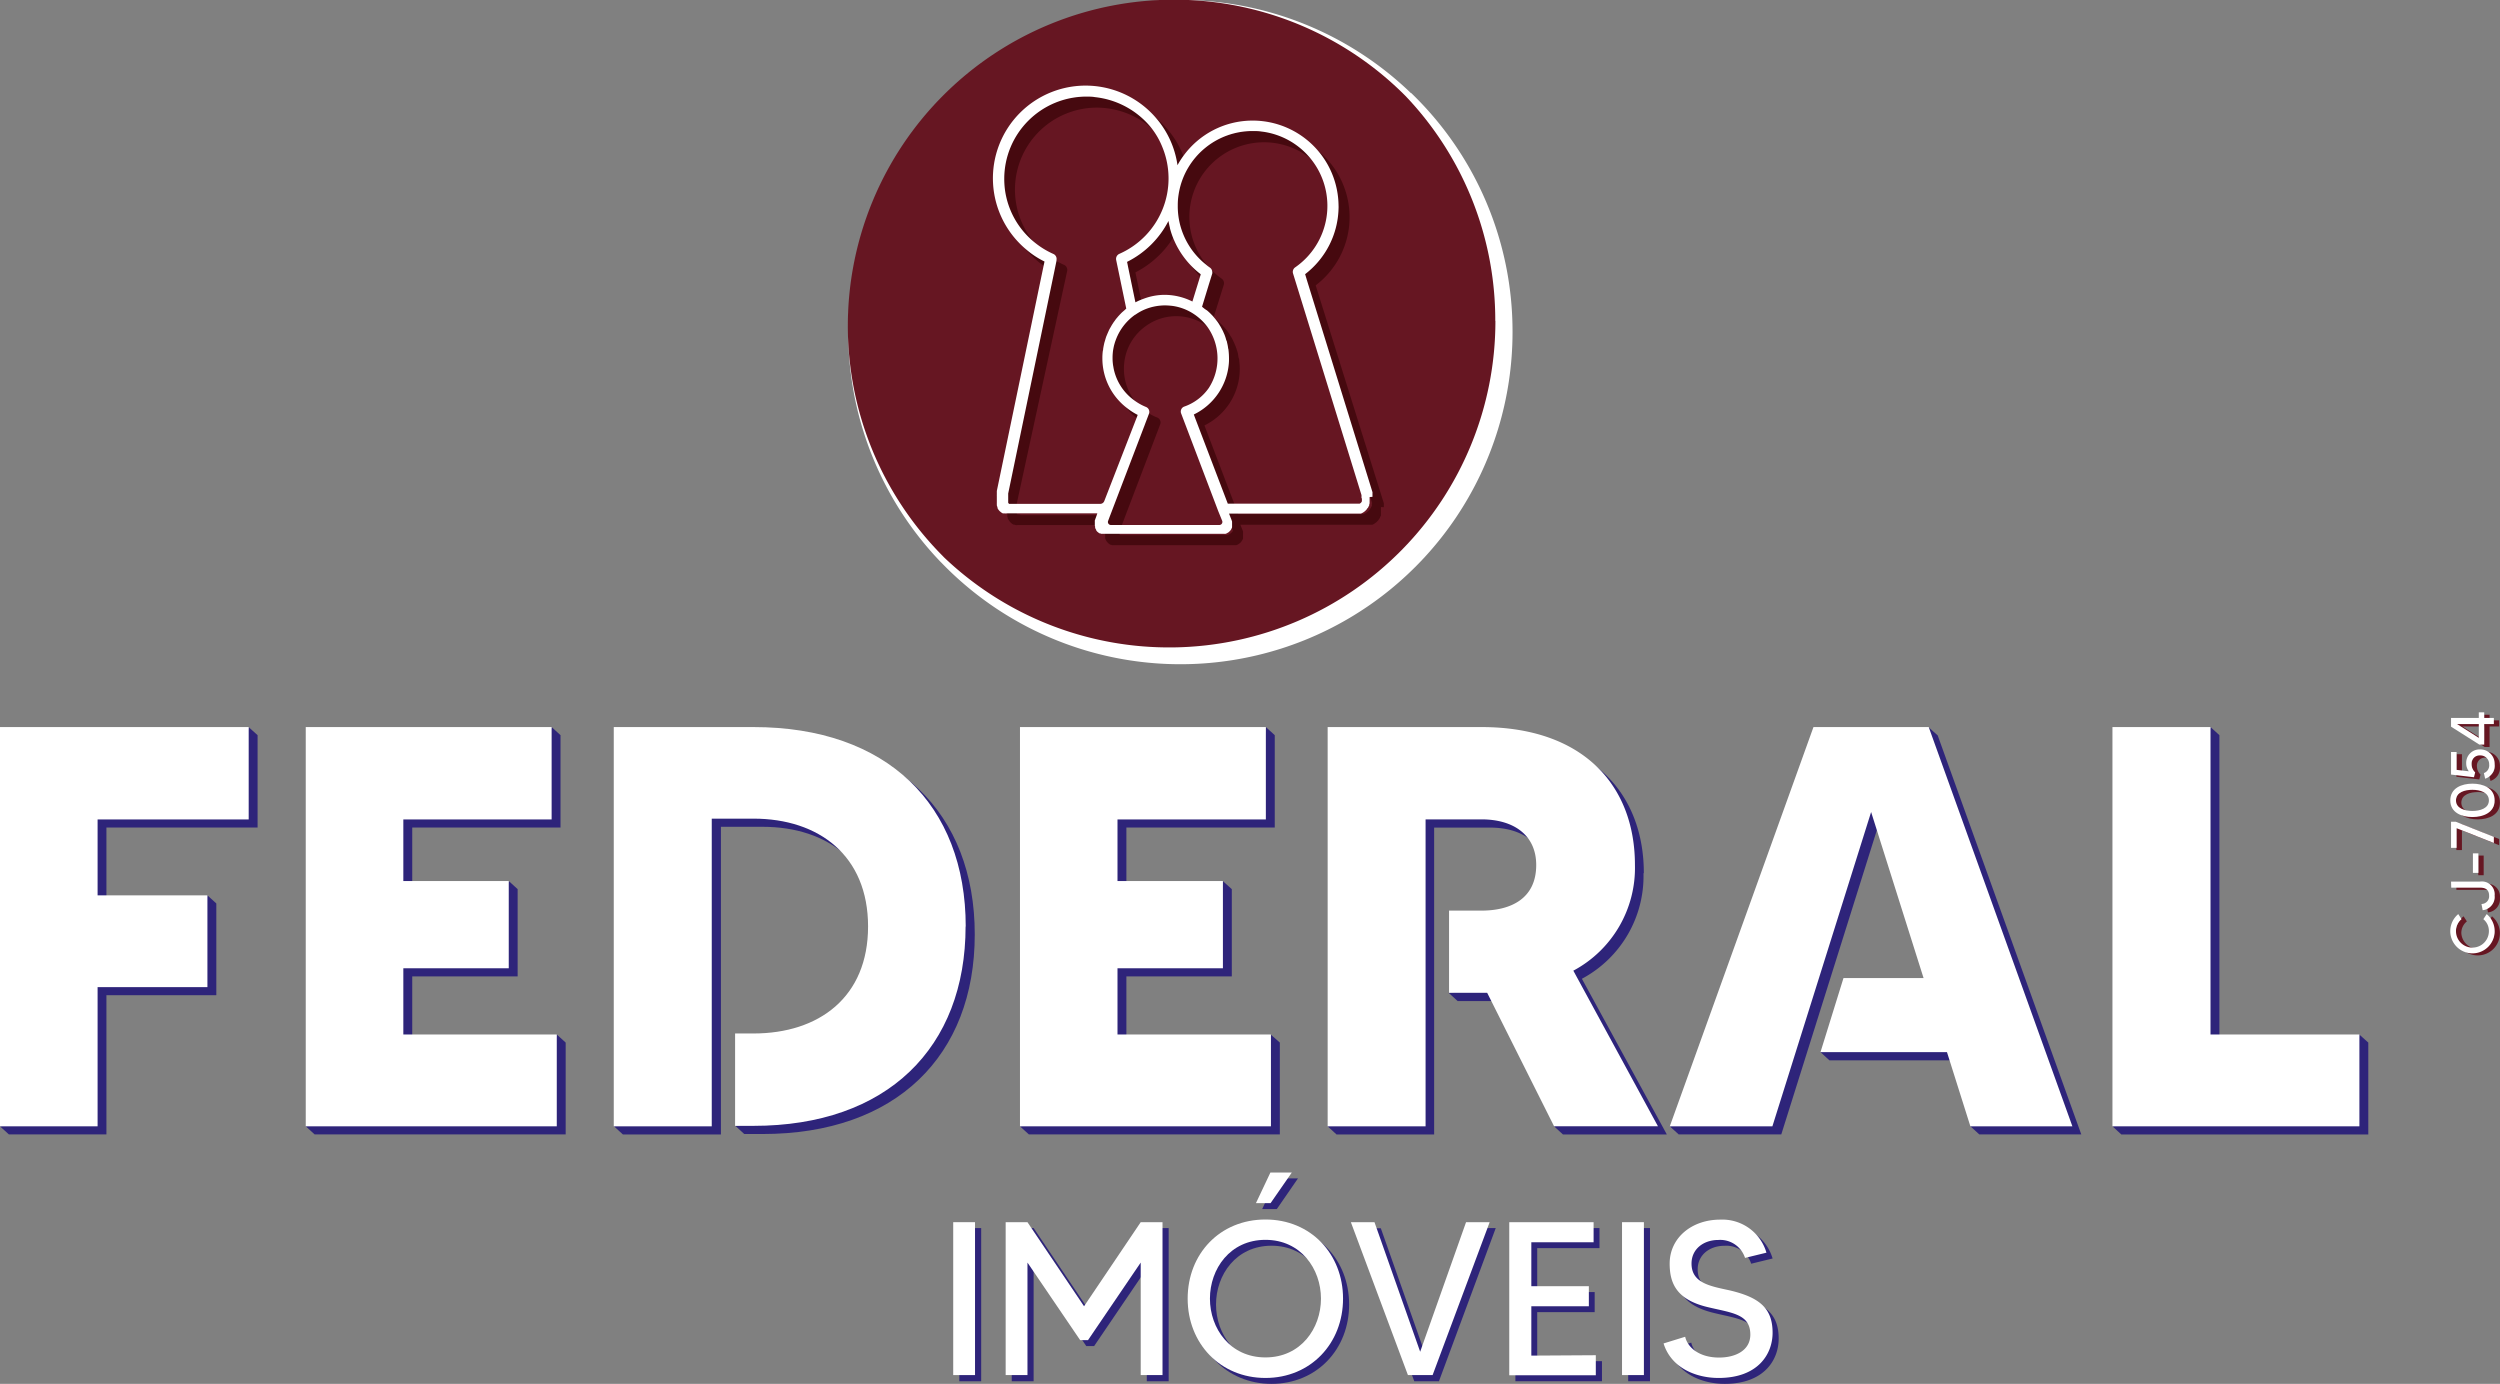 <svg xmlns="http://www.w3.org/2000/svg" xmlns:xlink="http://www.w3.org/1999/xlink" viewBox="0 0 373.76 206.89"><rect x="0" y="0" width="373.76" height="206.89" fill="#808080" stroke="none"/><defs><style>.cls-1{fill:none;}.cls-2{fill:#2e247a;}.cls-3{fill:#fff;}.cls-4{fill:#661622;}.cls-5{clip-path:url(#clip-path);}.cls-6{fill:#46090f;}</style><clipPath id="clip-path" transform="translate(-612.87 -48.5)"><rect class="cls-1" width="1599.87" height="900"></rect></clipPath></defs><g id="Camada_2" data-name="Camada 2"><g id="Camada_1-2" data-name="Camada 1"><path class="cls-2" d="M759.56,232.1V255h-3.27V232.1Z" transform="translate(-612.87 -48.5)"></path><path class="cls-2" d="M787.59,232.1V255h-3.27V238.14l-7.87,11.6h-1.18l-7.87-11.6V255h-3.27V232.1h3.27l8.46,12.58,8.46-12.58Z" transform="translate(-612.87 -48.5)"></path><path class="cls-2" d="M814.57,243.53c0,6.7-4.84,11.86-11.6,11.86s-11.63-5.16-11.63-11.86,4.84-11.82,11.63-11.82S814.57,236.83,814.57,243.53Zm-3.3,0c0-4.44-3-8.79-8.3-8.79s-8.3,4.35-8.3,8.79,3,8.79,8.3,8.79S811.27,248,811.27,243.53Zm-4.35-18.85-3.16,4.58h-2.19l2.15-4.58Z" transform="translate(-612.87 -48.5)"></path><path class="cls-2" d="M836.49,232.1,828,255h-3.69l-8.52-22.87h3.52l6.83,19.37L833,232.1Z" transform="translate(-612.87 -48.5)"></path><path class="cls-2" d="M852.37,252v3H839.43V232.1H852v3h-9.31v6.57h8.59v3h-8.59V252Z" transform="translate(-612.87 -48.5)"></path><path class="cls-2" d="M859.55,232.1V255h-3.26V232.1Z" transform="translate(-612.87 -48.5)"></path><path class="cls-2" d="M878.79,248.63c0,3.2-2.19,6.76-8.07,6.76-3.49,0-7.12-1.57-8.23-5.16l3.23-1c.33,1.5,2,3.1,5.07,3.1,2.48,0,4.67-1.08,4.67-3.43,0-3.1-2.78-3.23-6.4-4.12-4.61-1.11-5.65-3.52-5.65-6.5,0-3.85,3.3-6.56,7.54-6.56a6.87,6.87,0,0,1,6.93,4.93l-3.2.78a3.91,3.91,0,0,0-4-2.68c-2.19,0-4,1.34-4,3.53,0,2.91,2.78,3.37,5.69,4C876.8,243.34,878.79,244.94,878.79,248.63Z" transform="translate(-612.87 -48.5)"></path><path class="cls-3" d="M758.64,231.22v22.86h-3.26V231.22Z" transform="translate(-612.87 -48.5)"></path><path class="cls-3" d="M786.67,231.22v22.86h-3.26V237.26l-7.88,11.6h-1.17l-7.88-11.6v16.82h-3.26V231.22h3.26l8.46,12.57,8.47-12.57Z" transform="translate(-612.87 -48.5)"></path><path class="cls-3" d="M813.66,242.65c0,6.7-4.84,11.86-11.6,11.86s-11.63-5.16-11.63-11.86,4.83-11.83,11.63-11.83S813.66,236,813.66,242.65Zm-3.3,0c0-4.44-3-8.79-8.3-8.79s-8.3,4.35-8.3,8.79,3,8.79,8.3,8.79S810.36,247.09,810.36,242.65ZM806,223.8l-3.17,4.57h-2.19l2.16-4.57Z" transform="translate(-612.87 -48.5)"></path><path class="cls-3" d="M835.58,231.22l-8.53,22.86h-3.69l-8.53-22.86h3.53l6.83,19.37,6.86-19.37Z" transform="translate(-612.87 -48.5)"></path><path class="cls-3" d="M851.45,251.11v3H838.51V231.22h12.61v3h-9.31v6.57h8.6v3h-8.6v7.38Z" transform="translate(-612.87 -48.5)"></path><path class="cls-3" d="M858.64,231.22v22.86h-3.27V231.22Z" transform="translate(-612.87 -48.5)"></path><path class="cls-3" d="M877.88,247.75c0,3.2-2.19,6.76-8.07,6.76-3.5,0-7.12-1.57-8.23-5.16l3.23-1c.33,1.51,2,3.11,5.07,3.11,2.48,0,4.67-1.08,4.67-3.43,0-3.11-2.78-3.24-6.41-4.12-4.6-1.11-5.65-3.53-5.65-6.5,0-3.85,3.3-6.57,7.55-6.57a6.87,6.87,0,0,1,6.92,4.94l-3.2.78a3.9,3.9,0,0,0-4-2.68c-2.19,0-4,1.34-4,3.53,0,2.91,2.78,3.37,5.68,4C875.89,242.45,877.88,244.06,877.88,247.75Z" transform="translate(-612.87 -48.5)"></path><path class="cls-4" d="M984.93,186.25l.5-.76a3.31,3.31,0,1,1-4.25,0l.5.76a2.22,2.22,0,0,0-.83,1.78,2.46,2.46,0,0,0,4.91,0A2.22,2.22,0,0,0,984.93,186.25Z" transform="translate(-612.87 -48.5)"></path><path class="cls-4" d="M980.11,180.63h4.33a1.92,1.92,0,0,1,2.18,2.1,2,2,0,0,1-1.79,2.18l-.17-.93a1.15,1.15,0,0,0,1.1-1.25c0-1-.69-1.19-1.32-1.19h-4.33Z" transform="translate(-612.87 -48.5)"></path><path class="cls-4" d="M983.38,176.41h.81v2.94h-.81Z" transform="translate(-612.87 -48.5)"></path><path class="cls-4" d="M980.11,171.68h.69l5.7,2.26v.92l-5.56-2.21v2.94h-.83Z" transform="translate(-612.87 -48.5)"></path><path class="cls-4" d="M983.3,166c1.61,0,3.32.66,3.32,2.5S984.91,171,983.3,171s-3.3-.65-3.3-2.49S981.7,166,983.3,166Zm0,.92c-1.09,0-2.45.35-2.45,1.58s1.36,1.58,2.45,1.58,2.46-.36,2.46-1.58S984.4,166.91,983.3,166.91Z" transform="translate(-612.87 -48.5)"></path><path class="cls-4" d="M984.46,160.87a2.13,2.13,0,0,1,2.16,2.24,2.05,2.05,0,0,1-1.41,2.14l-.2-.84a1.23,1.23,0,0,0,.8-1.3,1.31,1.31,0,0,0-1.35-1.34,1.2,1.2,0,0,0-1.28,1.29,1.7,1.7,0,0,0,.54,1.24l-.19.73-3.42-.4v-3.37h.83v2.67l1.83.21a1.93,1.93,0,0,1-.4-1.16A2,2,0,0,1,984.46,160.87Z" transform="translate(-612.87 -48.5)"></path><path class="cls-4" d="M985.07,155.36v.83h1.43v.92h-1.43v3.07h-.73l-4.23-2.68v-1.31h4.15v-.83Zm-.81,1.75H981l3.26,2.06Z" transform="translate(-612.87 -48.5)"></path><path class="cls-3" d="M984.14,185.92l.5-.76a3.32,3.32,0,1,1-4.25,0l.49.76a2.27,2.27,0,0,0-.83,1.79,2.46,2.46,0,0,0,4.92,0A2.27,2.27,0,0,0,984.14,185.92Z" transform="translate(-612.87 -48.5)"></path><path class="cls-3" d="M979.31,180.3h4.33a1.92,1.92,0,0,1,2.19,2.1,2,2,0,0,1-1.79,2.18l-.18-.93A1.15,1.15,0,0,0,985,182.4c0-1-.7-1.19-1.33-1.19h-4.33Z" transform="translate(-612.87 -48.5)"></path><path class="cls-3" d="M982.58,176.08h.82V179h-.82Z" transform="translate(-612.87 -48.5)"></path><path class="cls-3" d="M979.31,171.35h.7l5.7,2.26v.92l-5.57-2.21v2.94h-.83Z" transform="translate(-612.87 -48.5)"></path><path class="cls-3" d="M982.51,165.66c1.61,0,3.32.66,3.32,2.5s-1.71,2.49-3.32,2.49-3.31-.65-3.31-2.49S980.9,165.66,982.51,165.66Zm0,.92c-1.1,0-2.46.35-2.46,1.58s1.36,1.58,2.46,1.58,2.46-.36,2.46-1.58S983.61,166.58,982.51,166.58Z" transform="translate(-612.87 -48.5)"></path><path class="cls-3" d="M983.66,160.54a2.14,2.14,0,0,1,2.17,2.24,2.06,2.06,0,0,1-1.42,2.14l-.19-.84a1.22,1.22,0,0,0,.79-1.3,1.3,1.3,0,0,0-1.35-1.34,1.2,1.2,0,0,0-1.28,1.29,1.7,1.7,0,0,0,.54,1.24l-.18.73-3.43-.4v-3.37h.83v2.67l1.83.21a1.92,1.92,0,0,1-.39-1.16A2,2,0,0,1,983.66,160.54Z" transform="translate(-612.87 -48.5)"></path><path class="cls-3" d="M984.27,155v.83h1.44v.92h-1.44v3.07h-.73l-4.23-2.68v-1.31h4.15V155Zm-.81,1.75h-3.25l3.25,2.06Z" transform="translate(-612.87 -48.5)"></path><g class="cls-5"><path class="cls-2" d="M726.86,158.42H706v58.12l-1.33.35,1.33,1.22h14.65l0-46h6.23c9.8,0,17.14,5.54,17.14,16.12s-7.34,16-17.14,16h-2.74v12.35l-1.33.24,1.33,1.22h2.74c19.95,0,31.72-11.69,31.72-29.84s-11.77-29.85-31.72-29.85" transform="translate(-612.87 -48.5)"></path><path class="cls-2" d="M858.63,179.05c0-11.94-7.77-20.63-22.94-20.63h-23v58.13l-1.33.34,1.33,1.22h14.59V172.23h8.36c4.86,0,8.18,2.38,8.18,6.82,0,5.12-3.92,6.82-8.18,6.82h-4.85v10.86l-1.33.21,1.33,1.22h5.7l9.38,18.61-.66.12,1.33,1.22h15.53l-12.7-23.28a17.4,17.4,0,0,0,9.21-15.78" transform="translate(-612.87 -48.5)"></path><polygon class="cls-2" points="289.62 109.91 289.64 109.9 288.31 108.71 288.37 109.91 272.45 109.91 251.52 168.08 249.64 168.39 250.97 169.6 266.31 169.6 281.07 122.61 288.91 147.44 276.94 147.44 274 156.89 272.17 157.3 273.5 158.52 292.41 158.52 295.47 168.22 294.57 168.37 295.91 169.6 311.16 169.6 289.68 109.91 289.62 109.91"></polygon><polygon class="cls-2" points="352.72 154.66 352.6 155.87 331.81 155.87 331.81 109.91 330.48 108.7 330.22 109.91 317.15 109.91 317.15 168.18 315.82 168.39 317.15 169.61 354.07 169.61 354.07 155.87 352.72 154.66"></polygon><polygon class="cls-2" points="189.75 155.87 168.4 155.87 168.4 145.98 184.16 145.98 184.16 132.93 182.81 131.72 182.6 132.93 168.4 132.93 168.4 123.72 190.58 123.72 190.58 109.91 189.25 108.7 189.12 109.91 153.82 109.91 153.82 168.19 152.49 168.39 153.82 169.6 191.34 169.6 191.34 155.87 189.98 154.67 189.75 155.87"></polygon><polygon class="cls-2" points="82.97 155.87 61.63 155.87 61.63 145.98 77.39 145.98 77.39 132.93 76.06 131.72 75.73 132.93 61.63 132.93 61.63 123.72 83.8 123.72 83.8 109.91 82.47 108.7 82.08 109.91 47.04 109.91 47.04 167.94 45.71 168.39 47.04 169.6 84.57 169.6 84.57 155.87 83.24 154.66 82.97 155.87"></polygon><polygon class="cls-2" points="36.95 109.91 1.33 109.91 1.33 168.17 0 168.39 1.33 169.6 15.91 169.6 15.91 148.79 32.34 148.79 32.34 135.07 31.01 133.86 30.76 135.07 15.91 135.07 15.91 123.72 38.51 123.72 38.51 109.91 37.16 108.7 36.95 109.91"></polygon><polygon class="cls-3" points="37.18 122.51 37.18 108.7 0 108.7 0 168.39 14.59 168.39 14.59 147.58 31.01 147.58 31.01 133.86 14.59 133.86 14.59 122.51 37.18 122.51"></polygon><polygon class="cls-3" points="60.3 154.66 60.3 144.76 76.06 144.76 76.06 131.72 60.3 131.72 60.3 122.51 82.47 122.51 82.47 108.7 45.71 108.7 45.71 168.39 83.24 168.39 83.24 154.66 60.3 154.66"></polygon><path class="cls-3" d="M757.25,187.05c0-18.26-11.77-29.85-31.72-29.85h-20.9v59.69h14.65l0-46h6.23c9.8,0,17.14,5.55,17.14,16.12s-7.34,16-17.14,16h-2.74v13.81h2.74c20,0,31.72-11.68,31.72-29.84" transform="translate(-612.87 -48.5)"></path><polygon class="cls-3" points="167.07 154.66 167.07 144.76 182.83 144.76 182.83 131.72 167.07 131.72 167.07 122.51 189.25 122.51 189.25 108.7 152.49 108.7 152.49 168.39 190.01 168.39 190.01 154.66 167.07 154.66"></polygon><path class="cls-3" d="M848.09,193.62a17.41,17.41,0,0,0,9.21-15.79c0-11.94-7.77-20.63-22.94-20.63h-23v59.69H826V171h8.36c4.86,0,8.18,2.39,8.18,6.82,0,5.12-3.92,6.82-8.18,6.82h-4.85v12.29h5.7l10,19.95h15.53Z" transform="translate(-612.87 -48.5)"></path><polygon class="cls-3" points="288.35 108.7 271.12 108.7 249.64 168.39 264.98 168.39 279.74 121.4 287.58 146.22 275.61 146.22 272.17 157.3 291.08 157.3 294.58 168.39 309.83 168.39 288.35 108.7"></polygon><polygon class="cls-3" points="330.48 154.66 330.48 108.7 315.82 108.7 315.82 168.39 352.74 168.39 352.74 154.66 330.48 154.66"></polygon><path class="cls-3" d="M839,98.15a49.65,49.65,0,0,1-85.39,34.47c-.08-.07-.14-.14-.21-.21a49.65,49.65,0,0,1,70.4-70l.05,0A49.45,49.45,0,0,1,839,98.15" transform="translate(-612.87 -48.5)"></path><path class="cls-4" d="M836.44,96.5A48.78,48.78,0,0,1,754,131.82l-.2-.21A48.77,48.77,0,0,1,823,62.85l0,0a48.56,48.56,0,0,1,13.42,33.6" transform="translate(-612.87 -48.5)"></path><path class="cls-6" d="M819.76,124.33l0-.3,0-.14s0-.11,0-.14L809.57,91.16a12.8,12.8,0,0,0-7.62-23h-.53c-.4,0-.81-.07-1.23-.07h-.13a11.19,11.19,0,0,0-9.67,5.67,13.6,13.6,0,0,0-.61-2,14,14,0,0,0-4-5.56A13.85,13.85,0,0,0,776.82,63h-.36c-.42-.05-.84-.07-1.26-.08h-.08a12.3,12.3,0,0,0-12.21,12.27,13.17,13.17,0,0,0,.09,1.55v.12a13.82,13.82,0,0,0,3.32,9,13.5,13.5,0,0,0,2.57,2.37,12.76,12.76,0,0,0,1.47.89l-6.89,33.13,0,.13v.65l0,.1,0,.13,0,.12,0,.14,0,.11h0l0,.13a.36.36,0,0,1,0,.11v.15s0,.12,0,.13v.57a.89.89,0,0,0,0,.15V125l0,.14s0,.11,0,.12,0,.14,0,.15h0a.92.92,0,0,1,0,.09l0,.14a.56.56,0,0,0,0,.12l.06.13s0,.09,0,.11l.06.11s.06.09.06.11l.08.11.07.1.08.1.09.1.11.1.09.07.12.08.12.06a.5.5,0,0,0,.15,0,.53.53,0,0,0,.14.06,1.73,1.73,0,0,0,.32,0h13.53l-.4,1s0,.15-.05.17,0,.1,0,.12a.31.31,0,0,0,0,.11v.06a.28.28,0,0,0,0,.11,1.13,1.13,0,0,0,0,.18,1.29,1.29,0,0,0,0,.19s0,.16.06.2l.08.17s.07.11.08.14l.07.07a.63.63,0,0,0,.11.13l.07.07a1.5,1.5,0,0,0,.13.11l.17.11.1,0,.16.07.12,0,.18,0h18l.17,0,.11,0a1.23,1.23,0,0,1,.18-.08l.16-.09.15-.11.13-.11.13-.15.09-.14.09-.16a1.34,1.34,0,0,0,.07-.18l0-.17s0-.14,0-.16v-.24s0-.15,0-.18a.17.17,0,0,0,0-.1l0-.19-.4-1h19l.3,0,.13,0,.16,0,.14,0,.14-.06.12-.07.11-.07.12-.09.11-.08s.1-.09.1-.1l.09-.09.09-.1.09-.13.07-.1.12-.21c0-.05,0-.1.07-.16a.52.52,0,0,0,.06-.13.56.56,0,0,0,0-.12s0-.13,0-.14,0-.12,0-.13l0-.14a.68.68,0,0,1,0-.14s0-.15,0-.16v-.29s0-.11,0-.13m-27.21-30,.24.2.18.14-.15.51a9.34,9.34,0,0,0-4.09-1l-.55,0a8.62,8.62,0,0,0-1.14-.08,8,8,0,0,0-2.88.54l-.32-1.57-.79-3.83a14.36,14.36,0,0,0,6.19-6.13,12.84,12.84,0,0,0,2.8,6l.3.35a13.86,13.86,0,0,0,1.29,1.25Zm-27.18,31.08h0s-.05-.09-.06-.1,0-.11,0-.12,0-.13,0-.14l0-.12,0-.11v-.11s0-.14,0-.14v-.39s0-.11,0-.12l0-.13,0-.12L772.42,89a.82.82,0,0,0-.49-.91,11,11,0,0,1-1.23-.64,11.82,11.82,0,0,1-3.23-2.73,12.26,12.26,0,0,1,9.35-20.13h.09a12.62,12.62,0,0,1,7.84,2.83,11.33,11.33,0,0,1,3.48,4.7,12.61,12.61,0,0,1,.91,5,10.4,10.4,0,0,0-.2,2,11.71,11.71,0,0,1-1.18,3.38c-.09-.33-.16-.66-.22-1a13.93,13.93,0,0,1-6.19,6.12l.15.74a.74.74,0,0,0-.15.64l1.34,6.49-.18.1a8,8,0,0,0-2.82,3.66,7.75,7.75,0,0,0-.5,2.75,6.88,6.88,0,0,0,.11,1.29c0,.13,0,.26,0,.39a9.41,9.41,0,0,0,2,5.82,8.18,8.18,0,0,0,1.4,1.42,7.74,7.74,0,0,0,1.36,1l-5.19,13.59H765.41s0,0,0-.06m31.81,2.39,0,0-.1.14-.13.14-.13.12-.15.1-.17.1-.18.06-.11,0-.17,0-.2,0H780.35a.46.46,0,0,1-.14-.51l.41-1.06,5.71-15a.79.79,0,0,0-.43-1,7.51,7.51,0,0,1-1.27-.63,7.78,7.78,0,0,1-3.73-6.68,8,8,0,0,1,.49-2.76,7.82,7.82,0,0,1,2.82-3.64,7.73,7.73,0,0,1,4.52-1.45,7.85,7.85,0,0,1,4.14,1.19l.48.32s0,0,0,0a7.71,7.71,0,0,1,3.11,5.07,9.34,9.34,0,0,1-5.26,8l.22.59a.8.8,0,0,0-.3,1l5.55,14.56.5,1.22Zm20.76-4a.56.56,0,0,0,0,.12,1.12,1.12,0,0,0,0,.13c0,.07-.06.11-.08.16s-.09.18-.11.22-.07.09-.08.09a.73.73,0,0,1-.09.13.7.7,0,0,0-.08.1l-.19.19a.87.87,0,0,0-.11.09l-.12.08-.12.08-.13.06-.14.07-.13,0-.17,0a.34.34,0,0,0-.12,0l-.29,0H798l-.62-1.61-4.44-11.65a9.39,9.39,0,0,0,5.28-8.47,9.11,9.11,0,0,0-.08-1.18c0-.13,0-.26-.06-.38s-.09-.51-.15-.77-.09-.29-.13-.43-.14-.45-.23-.66-.13-.3-.19-.44-.18-.41-.28-.6-.17-.29-.26-.43-.22-.37-.34-.55l-.31-.41c-.14-.16-.27-.33-.42-.48a4.21,4.21,0,0,0-.36-.37c-.15-.15-.3-.3-.46-.44l-.42-.34,0,0v0c-.07,0-.13-.11-.21-.16l0-.06,1.52-4.88a.84.84,0,0,0-.34-.9,11.85,11.85,0,0,1-2.3-2.15,11.17,11.17,0,0,1,8.62-18.23h.13a11.22,11.22,0,0,1,11,9.75,12.77,12.77,0,0,1-5,9.93l.23.77a.79.79,0,0,0-.24.83l10.07,32.65Z" transform="translate(-612.87 -48.5)"></path><path class="cls-3" d="M818.06,122.78v-.12l0-.3s0-.14,0-.15a.61.61,0,0,0,0-.13l-9.84-31.82-.23-.77a12.77,12.77,0,0,0,5-9.93,1.93,1.93,0,0,0,0-.24,12.84,12.84,0,0,0-12.66-12.79H800a12.77,12.77,0,0,0-10.21,5.28,11.66,11.66,0,0,0-.88,1.39,13.71,13.71,0,0,0-3.16-7,13.86,13.86,0,1,0-19.42,19.63,12.84,12.84,0,0,0,2.7,1.77l-.13.6-7,33.7,0,.16s0,.1,0,.12v.15s0,.12,0,.13a.71.71,0,0,0,0,.15v.41s0,.15,0,.16v.12l0,.14s0,.1,0,.11,0,.14,0,.14a.53.53,0,0,0,0,.12l0,.14s0,.11,0,.12l.06.13a.41.41,0,0,0,0,.09l.06.13s0,.09,0,.1l.08.12.06.09.1.11a.41.41,0,0,0,.09.1l.1.08.1.09.12.07a.63.63,0,0,0,.12.07.37.37,0,0,0,.15,0,.29.29,0,0,0,.14,0,.81.81,0,0,0,.31,0h13.52l0,.06-.36,1a1.09,1.09,0,0,0,0,.17s0,.09,0,.1,0,.09,0,.11,0,.16,0,.17v.09a.49.49,0,0,1,0,.11,1.33,1.33,0,0,0,.05.19,1.8,1.8,0,0,0,0,.19,1.29,1.29,0,0,0,.09.16,1,1,0,0,0,.08.15l0,.08a1.42,1.42,0,0,1,.12.13.32.32,0,0,0,.07.06l.13.11.18.12.09,0,.16.06.12,0,.17,0,.21,0h17.57l.2,0,.17,0a.28.28,0,0,0,.11,0l.18-.06.17-.1.16-.1.12-.12.13-.14.1-.14,0,0h0a.54.54,0,0,1,.06-.13,1.42,1.42,0,0,0,.08-.18l0-.18s0-.13,0-.17,0-.08,0-.1v-.13s0-.14,0-.17a.65.65,0,0,1,0-.11l-.06-.19-.39-1h19l.29,0a.33.33,0,0,1,.13,0l.16,0,.14,0,.13-.07.13-.06.12-.08.12-.08a.87.87,0,0,1,.11-.09l.19-.19a.41.41,0,0,1,.09-.1s0-.07.08-.13.07-.09.08-.09.05-.09.11-.22a1.19,1.19,0,0,0,.08-.16,1.12,1.12,0,0,1,0-.13.31.31,0,0,1,.05-.12v0a.23.23,0,0,0,0-.09s0-.12,0-.13l0-.15a.59.59,0,0,0,0-.13s0-.15,0-.16,0-.12,0-.14v-.16Zm-30.3-40.25a11.52,11.52,0,0,0,.69,2,12.79,12.79,0,0,0,3.59,4.7l.33.26,0,.09-1.23,4a9.32,9.32,0,0,0-4.08-1,8.89,8.89,0,0,0-3.2.58,9.11,9.11,0,0,0-1.24.54l-1.1-5.31-.15-.74a13.93,13.93,0,0,0,6.19-6.12c.06.34.13.67.22,1m-9.82,40.89a.65.65,0,0,1-.59.41H763.72s-.05-.08-.06-.08l-.06-.09h0l0-.11,0-.14,0-.12,0-.13,0-.1v-.65l0-.13,6.88-33.13.34-1.66,0-.12a.81.81,0,0,0-.48-.91,12.41,12.41,0,0,1-2.77-1.7,12.21,12.21,0,0,1-4.47-8,13.17,13.17,0,0,1-.09-1.55,12.3,12.3,0,0,1,12.21-12.27h.08c.42,0,.84,0,1.26.08a12.55,12.55,0,0,1,8.3,4.43,11.63,11.63,0,0,1,1.77,3,12.32,12.32,0,0,1-6.41,16,.83.83,0,0,0-.48.91l1.51,7.28c-.08.06-.16.15-.24.22l-.37.32c-.15.14-.29.29-.43.44s-.22.24-.32.37a3.41,3.41,0,0,0-.37.48,3.6,3.6,0,0,0-.28.4,5.48,5.48,0,0,0-.31.52q-.12.19-.24.42l-.25.57-.18.43c-.07.2-.13.41-.19.62s-.09.28-.12.42-.1.47-.14.72,0,.23-.06.36a8,8,0,0,0-.07,1.1,9.34,9.34,0,0,0,3.71,7.5,9.59,9.59,0,0,0,1.57,1l-.17.45Zm17.2,3.57-14.52,0h-1.68a.45.45,0,0,1-.42-.62l.34-.91,5.19-13.59.58-1.52v0a.79.79,0,0,0-.43-1,7.83,7.83,0,0,1-1.78-1,7.73,7.73,0,0,1-3.13-5.06,6.88,6.88,0,0,1-.11-1.29,7.54,7.54,0,0,1,.51-2.75,8,8,0,0,1,2.81-3.66l.18-.1a7.27,7.27,0,0,1,1.48-.79,7.91,7.91,0,0,1,2.87-.54,8.89,8.89,0,0,1,1.15.08,7.65,7.65,0,0,1,3,1.11,8.09,8.09,0,0,1,2.17,2s0,0,0,0a8.14,8.14,0,0,1,.23,9.14,7.47,7.47,0,0,1-3.72,2.81.79.79,0,0,0-.43,1L795,124.91l.59,1.45a.46.46,0,0,1-.43.63m21.32-4,0,.13s0,.11,0,.12l0,.1a.54.54,0,0,0,0,.11s-.07.11-.07.12l-.07.09-.1.08-.09.06-18.67,0h-1.05l-4.86-12.74-.22-.59a9.34,9.34,0,0,0,5.26-8c0-.14,0-.29,0-.43a11.14,11.14,0,0,0-.07-1.17c0-.13-.06-.26-.07-.39a6,6,0,0,0-.15-.76c0-.15-.09-.29-.14-.44a5.6,5.6,0,0,0-.21-.66c-.05-.15-.13-.3-.19-.45s-.19-.39-.29-.58a4.41,4.41,0,0,0-.25-.43,5.77,5.77,0,0,0-.35-.55l-.3-.39v0c-.06-.07-.12-.15-.19-.22a3.2,3.2,0,0,0-.22-.27l-.37-.38c-.15-.15-.31-.29-.47-.43L793,94.7l-.17-.14c-.09-.06-.17-.14-.25-.2l1.08-3.53.44-1.41a.84.84,0,0,0,0-.35.81.81,0,0,0-.34-.56,7.05,7.05,0,0,1-.61-.47,11.13,11.13,0,0,1-4.2-8.72v-.17a10.4,10.4,0,0,1,.2-2,11.18,11.18,0,0,1,10.92-9.06h.13c.42,0,.83,0,1.24.07a11.19,11.19,0,0,1,5.08,20.3.82.82,0,0,0-.34.91l10.24,33.15a1,1,0,0,0,0,.12s0,.13,0,.14V123Z" transform="translate(-612.87 -48.5)"></path></g></g></g></svg>